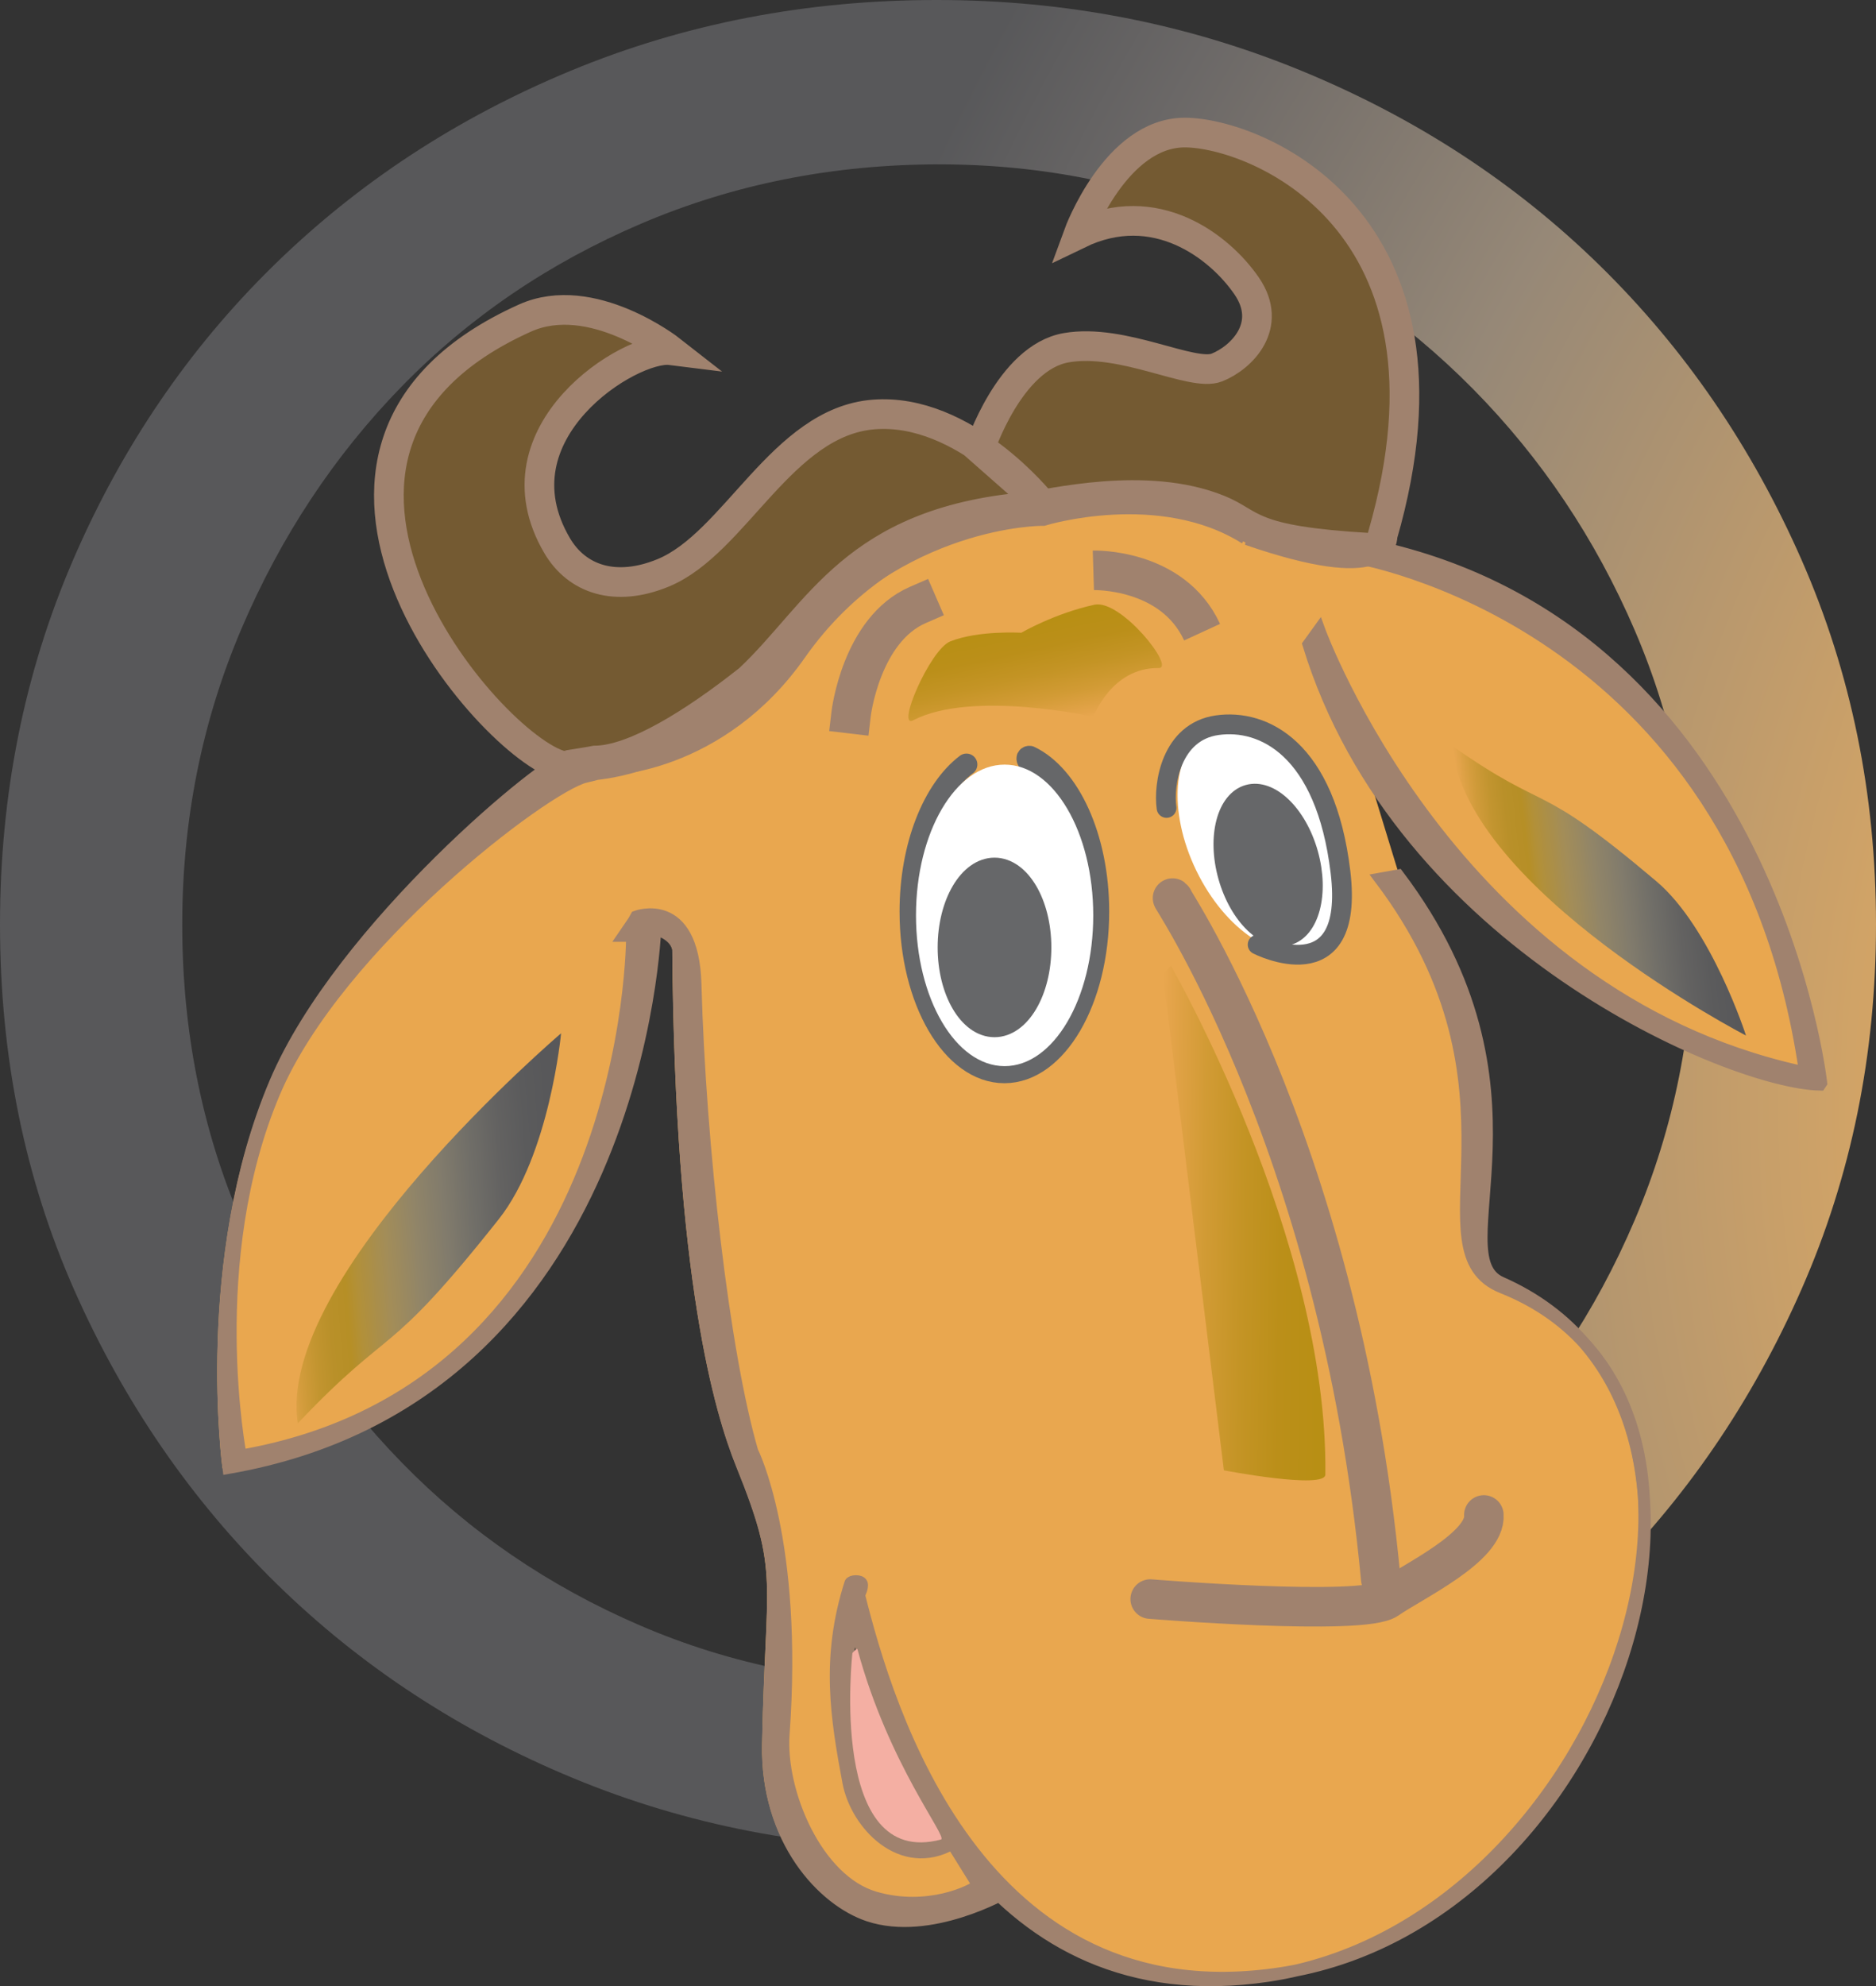 <?xml version="1.0" encoding="UTF-8" standalone="no"?>
<!-- Generator: Adobe Illustrator 12.0.1, SVG Export Plug-In . SVG Version: 6.00 Build 51448)  -->

<svg
   xmlns:dc="http://purl.org/dc/elements/1.1/"
   xmlns:cc="http://creativecommons.org/ns#"
   xmlns:rdf="http://www.w3.org/1999/02/22-rdf-syntax-ns#"
   xmlns:svg="http://www.w3.org/2000/svg"
   xmlns="http://www.w3.org/2000/svg"
   xmlns:xlink="http://www.w3.org/1999/xlink"
   xmlns:sodipodi="http://sodipodi.sourceforge.net/DTD/sodipodi-0.dtd"
   xmlns:inkscape="http://www.inkscape.org/namespaces/inkscape"
   version="1.1"
   id="Calque_1"
   width="69.513"
   height="73.552"
   viewBox="0 0 69.513 73.552"
   overflow="visible"
   enable-background="new 0 0 418 100.871"
   xml:space="preserve"
   inkscape:version="0.47 r22583"
   sodipodi:docname="logo-ofset.svg"
   style="overflow:visible"
   inkscape:export-filename="/home/georgesk/tex/minidebconf2010/media-vifs/logo-ofset.png"
   inkscape:export-xdpi="300"
   inkscape:export-ydpi="300"><rect x="0" y="0" width="69.513" height="73.552" fill="#333333" stroke="none"/><defs
   id="defs312"><inkscape:perspective
   sodipodi:type="inkscape:persp3d"
   inkscape:vp_x="0 : 50.435501 : 1"
   inkscape:vp_y="0 : 1000 : 0"
   inkscape:vp_z="418 : 50.435501 : 1"
   inkscape:persp3d-origin="209 : 33.623667 : 1"
   id="perspective316" />
	<linearGradient
   y2="45.211"
   x2="418"
   y1="45.211"
   x1="0"
   gradientUnits="userSpaceOnUse"
   id="XMLID_8_">
		<stop
   id="stop6"
   style="stop-color:#FADDAB"
   offset="0.006" />
		<stop
   id="stop8"
   style="stop-color:#FBE6BF"
   offset="0.036" />
		<stop
   id="stop10"
   style="stop-color:#FFF3DB"
   offset="0.085" />
		<stop
   id="stop12"
   style="stop-color:#FFF7E5"
   offset="0.112" />
		<stop
   id="stop14"
   style="stop-color:#FDF1DB"
   offset="0.172" />
		<stop
   id="stop16"
   style="stop-color:#F8DDB8"
   offset="0.402" />
		<stop
   id="stop18"
   style="stop-color:#F4CE9F"
   offset="0.617" />
		<stop
   id="stop20"
   style="stop-color:#F2C58F"
   offset="0.81" />
		<stop
   id="stop22"
   style="stop-color:#F1C289"
   offset="0.961" />
	</linearGradient>
	
	<linearGradient
   y2="13.364"
   x2="418"
   y1="13.364"
   x1="0"
   gradientUnits="userSpaceOnUse"
   id="XMLID_9_">
		<stop
   id="stop27"
   style="stop-color:#F2BE78"
   offset="0" />
		<stop
   id="stop29"
   style="stop-color:#F8D39B"
   offset="0.039" />
		<stop
   id="stop31"
   style="stop-color:#FCE2B5"
   offset="0.076" />
		<stop
   id="stop33"
   style="stop-color:#FEEBC5"
   offset="0.109" />
		<stop
   id="stop35"
   style="stop-color:#FFEECB"
   offset="0.135" />
		<stop
   id="stop37"
   style="stop-color:#FEE8C1"
   offset="0.173" />
		<stop
   id="stop39"
   style="stop-color:#F9D5A1"
   offset="0.322" />
		<stop
   id="stop41"
   style="stop-color:#F4C688"
   offset="0.477" />
		<stop
   id="stop43"
   style="stop-color:#F1BC76"
   offset="0.637" />
		<stop
   id="stop45"
   style="stop-color:#F0B56B"
   offset="0.807" />
		<stop
   id="stop47"
   style="stop-color:#EFB368"
   offset="1" />
	</linearGradient>
	
	
	
	
	
<linearGradient
   inkscape:collect="always"
   xlink:href="#XMLID_11_"
   id="linearGradient3284"
   gradientUnits="userSpaceOnUse"
   gradientTransform="matrix(0.729,-0.157,0.168,0.779,7.101,-46.881)"
   x1="71.23"
   y1="123.504"
   x2="71.23"
   y2="118.426" /><linearGradient
   inkscape:collect="always"
   xlink:href="#XMLID_12_"
   id="linearGradient3286"
   gradientUnits="userSpaceOnUse"
   gradientTransform="matrix(1,0.013,-0.013,1,-1.526,0.269)"
   x1="86.349"
   y1="55.113"
   x2="92.599"
   y2="55.113" /><linearGradient
   inkscape:collect="always"
   xlink:href="#XMLID_13_"
   id="linearGradient3288"
   gradientUnits="userSpaceOnUse"
   gradientTransform="matrix(1.17,-0.14,0.101,0.843,-20.816,-19.693)"
   x1="91.635"
   y1="91.682"
   x2="99.744"
   y2="91.682" /><linearGradient
   inkscape:collect="always"
   xlink:href="#XMLID_14_"
   id="linearGradient3290"
   gradientUnits="userSpaceOnUse"
   gradientTransform="matrix(1.179,-0.097,-0.07,-0.846,-1405.351,457.221)"
   x1="1254.92"
   y1="329.89"
   x2="1264.147"
   y2="329.89" />
		<radialGradient
   id="XMLID_10_"
   cx="151.062"
   cy="52.224"
   r="84.971"
   gradientUnits="userSpaceOnUse">
			<stop
   offset="0.067"
   style="stop-color:#F8E3C8"
   id="stop56" />
			<stop
   offset="0.376"
   style="stop-color:#E9A74F"
   id="stop58" />
			<stop
   offset="0.487"
   style="stop-color:#D0A367"
   id="stop60" />
			<stop
   offset="0.727"
   style="stop-color:#968877"
   id="stop62" />
			<stop
   offset="0.896"
   style="stop-color:#6B6867"
   id="stop64" />
			<stop
   offset="0.978"
   style="stop-color:#58585A"
   id="stop66" />
		</radialGradient>
		
		
	<radialGradient
   inkscape:collect="always"
   xlink:href="#XMLID_10_"
   id="radialGradient3367"
   gradientUnits="userSpaceOnUse"
   cx="151.062"
   cy="52.224"
   r="84.971"
   gradientTransform="translate(-41.15,-11.203)" /></defs><sodipodi:namedview
   pagecolor="#ffffff"
   bordercolor="#666666"
   borderopacity="1"
   objecttolerance="10"
   gridtolerance="10"
   guidetolerance="10"
   inkscape:pageopacity="0"
   inkscape:pageshadow="2"
   inkscape:window-width="640"
   inkscape:window-height="492"
   id="namedview310"
   showgrid="false"
   inkscape:zoom="1.8168246"
   inkscape:cx="76.426668"
   inkscape:cy="49.56959"
   inkscape:window-x="0"
   inkscape:window-y="27"
   inkscape:window-maximized="0"
   inkscape:current-layer="Calque_1" />
<g
   id="g3392"><path
     sodipodi:nodetypes="cscsssssssssssssccssssssssssscsssc"
     style="fill:url(#radialGradient3367)"
     id="path68"
     d="m 66.756,47.736 c -1.839,4.185 -4.328,7.814 -7.465,10.889 -3.138,3.075 -6.815,5.484 -11.031,7.229 -4.215,1.742 -8.701,2.614 -13.455,2.614 -4.818,0 -9.335,-0.872 -13.55,-2.614 C 17.038,64.11 13.361,61.701 10.223,58.625 7.085,55.551 4.598,51.937 2.757,47.784 0.918,43.633 0,39.115 0,34.234 0,29.417 0.903,24.915 2.71,20.731 4.517,16.547 6.989,12.918 10.127,9.843 c 3.138,-3.074 6.815,-5.482 11.031,-7.227 C 25.373,0.872 29.889,-4.1919754e-7 34.709,-4.1919754e-7 c 4.754,0 9.255,0.872 13.502,2.616 4.247,1.744 7.94,4.152 11.078,7.227 C 62.427,12.919 64.915,16.548 66.754,20.731 c 1.839,4.185 2.759,8.687 2.759,13.503 0.002,4.819 -0.918,9.319 -2.757,13.502 z m -6.18,-24.389 c -1.458,-3.392 -3.456,-6.371 -5.991,-8.939 -2.535,-2.567 -5.5,-4.596 -8.892,-6.086 -3.393,-1.489 -7.021,-2.235 -10.887,-2.235 -3.931,0 -7.608,0.73 -11.032,2.188 -3.423,1.458 -6.386,3.471 -8.89,6.038 -2.505,2.568 -4.486,5.564 -5.944,8.987 -1.458,3.423 -2.187,7.068 -2.187,10.935 0,3.931 0.728,7.592 2.187,10.985 1.458,3.391 3.438,6.371 5.944,8.938 2.504,2.568 5.45,4.58 8.842,6.039 3.393,1.459 7.053,2.187 10.985,2.187 3.867,0 7.513,-0.743 10.936,-2.235 3.424,-1.489 6.403,-3.503 8.938,-6.038 2.536,-2.536 4.533,-5.515 5.991,-8.938 1.458,-3.424 2.187,-7.069 2.187,-10.936 0,-3.867 -0.73,-7.499 -2.187,-10.89 z" /><g
     transform="translate(-41.15,-11.203)"
     id="g70">
			<g
   id="g72">
				<g
   id="g74">
					<path
   style="fill:#e9a74f"
   id="path76"
   d="m 92.986,43.583 -0.246,0.045 c 5.952,7.876 1.527,14.073 3.816,15.079 10.473,4.607 4.304,23.719 -8.212,25.58 l -0.426,0.092 C 77.51,85.928 73.876,76.047 72.586,71.32 c -0.09,-0.331 -0.61,2.85 0.021,5.778 0.371,1.723 1.889,3.074 3.611,2.037 l 2,2.147 c 0,0 -2.816,1.631 -5.105,0.868 -1.672,-0.558 -3.794,-2.778 -3.724,-6.35 0.122,-6.228 0.672,-6.288 -0.969,-10.34 -0.784,-1.938 -2.264,-6.873 -2.358,-19.087 0,0 -0.028,-0.418 -0.611,-0.671 -0.446,-0.195 -0.236,-0.137 -0.236,-0.137 0,0 -0.526,17.354 -15.82,20.01 0,0 -1.053,-7.715 1.74,-14.286 2.437,-5.733 10.172,-12.088 10.898,-12.088 0,0 0.805,-0.126 0.916,-0.153 1.343,0 3.479,-1.312 5.525,-2.931 2.564,-2.411 3.907,-5.861 10.432,-6.456 0.846,-0.078 4.464,-1.03 7.304,0.115 1.363,0.552 0.991,1.133 5.494,1.396 L 92.13,31.5 c 14.449,3.336 16.285,19.813 16.285,19.813 l -0.045,0.068 C 105.073,51.32 92.802,46.162 90.329,34.915 l 2.657,8.668 z" />
					<path
   style="fill:none;stroke:#a0826e;stroke-width:1.465;stroke-linecap:round"
   id="path78"
   d="m 83.77,70.419 c 0,0 7.875,0.642 8.791,0 0.916,-0.642 3.663,-1.923 3.571,-3.114" />
					<path
   style="fill:none;stroke:#666769;stroke-width:0.808;stroke-linecap:round"
   id="path80"
   d="m 76.961,39.513 c -1.222,0.924 -2.075,3.015 -2.075,5.447 0,3.287 1.559,5.952 3.48,5.952 1.922,0 3.48,-2.665 3.48,-5.952 0,-2.732 -1.075,-5.033 -2.54,-5.733 -0.027,-0.013 -0.206,0.021 0.037,0.269 0.476,0.484 2.411,1.099 2.473,6.166" />
					<path
   style="fill:none;stroke:#a0826e;stroke-width:1.465;stroke-linecap:round"
   id="path82"
   d="m 84.625,44.496 c -0.516,-0.688 6.145,8.735 7.688,25.188" />
					<ellipse
   d="m 81.659,45.101 c 0,3.083 -1.47,5.583 -3.284,5.583 -1.814,0 -3.284,-2.5 -3.284,-5.583 0,-3.083 1.47,-5.583 3.284,-5.583 1.814,0 3.284,2.5 3.284,5.583 z"
   style="fill:#ffffff"
   sodipodi:ry="5.5830002"
   sodipodi:rx="3.2839999"
   sodipodi:cy="45.101002"
   sodipodi:cx="78.375"
   id="ellipse84"
   ry="5.583"
   rx="3.284"
   cy="45.101"
   cx="78.375" />
					
						<ellipse
   d="m 90.391,42.314 c 0,2.446 -1.169,4.429 -2.61,4.429 -1.441,0 -2.61,-1.983 -2.61,-4.429 0,-2.446 1.169,-4.429 2.61,-4.429 1.441,0 2.61,1.983 2.61,4.429 z"
   style="fill:#ffffff"
   sodipodi:ry="4.4289999"
   sodipodi:rx="2.6099999"
   sodipodi:cy="42.313999"
   sodipodi:cx="87.780998"
   id="ellipse86"
   ry="4.429"
   rx="2.61"
   cy="42.314"
   cx="87.781"
   transform="matrix(0.9,-0.437,0.437,0.9,-9.666,42.583)" />
					<ellipse
   d="m 79.74,46.288 c 0,1.634 -0.779,2.958 -1.74,2.958 -0.961,0 -1.74,-1.324 -1.74,-2.958 0,-1.634 0.779,-2.958 1.74,-2.958 0.961,0 1.74,1.324 1.74,2.958 z"
   style="fill:#666769;stroke:#666769;stroke-width:0.733"
   sodipodi:ry="2.9579999"
   sodipodi:rx="1.74"
   sodipodi:cy="46.287998"
   sodipodi:cx="78"
   id="ellipse88"
   ry="2.958"
   rx="1.74"
   cy="46.288"
   cx="78" />
					
						<ellipse
   d="m 89.788,43.231 c 0,1.561 -0.744,2.826 -1.662,2.826 -0.918,0 -1.662,-1.265 -1.662,-2.826 0,-1.561 0.744,-2.826 1.662,-2.826 0.918,0 1.662,1.265 1.662,2.826 z"
   style="fill:#666769;stroke:#666769;stroke-width:0.5"
   sodipodi:ry="2.826"
   sodipodi:rx="1.6619999"
   sodipodi:cy="43.230999"
   sodipodi:cx="88.125999"
   id="ellipse90"
   ry="2.826"
   rx="1.662"
   cy="43.231"
   cx="88.126"
   transform="matrix(0.963,-0.27,0.27,0.963,-8.399,25.398)" />
					<path
   style="fill:#745a32;stroke:#a0826e;stroke-width:1.099"
   id="path92"
   d="m 87.462,30.858 c -3.297,-2.077 -7.692,-0.732 -7.692,-0.732 0,0 -5.43,-0.045 -9.461,5.014 -4.03,5.059 -8.334,4.418 -8.334,4.418 -2.656,-0.641 -12.18,-11.722 -1.374,-16.576 2.467,-1.109 5.403,1.19 5.403,1.19 -1.465,-0.183 -6.685,3.022 -4.212,7.234 0.732,1.248 2.159,1.743 3.938,1.008 2.656,-1.099 4.396,-5.586 7.784,-5.861 3.388,-0.275 6.227,3.296 6.227,3.296 l -2.289,-2.015 c 0,0 1.099,-3.388 3.205,-3.754 2.106,-0.366 4.67,1.099 5.586,0.732 0.916,-0.366 2.106,-1.557 1.099,-3.022 -1.008,-1.465 -3.388,-3.296 -6.228,-1.923 0,0 1.374,-3.755 3.938,-3.755 2.564,0 10.714,3.205 7.326,14.927 -0.001,0.002 0.213,1.588 -4.916,-0.181 z" />
					<path
   style="fill:#a0826e;stroke:#a0826e;stroke-width:0.44"
   id="path94"
   d="m 78.435,81.273 c 0,0 -2.816,1.63 -5.105,0.867 -1.672,-0.559 -3.794,-2.779 -3.724,-6.35 0.122,-6.227 0.672,-6.287 -0.969,-10.34 -0.784,-1.938 -2.264,-6.873 -2.358,-19.087 0,0 -0.028,-0.418 -0.611,-0.671 -0.446,-0.195 -0.236,-0.137 -0.236,-0.137 0,0 -0.526,17.354 -15.82,20.01 0,0 -1.053,-7.714 1.74,-14.286 2.437,-5.733 10.172,-12.088 10.898,-12.088 0,0 0.805,-0.126 0.916,-0.153 1.343,0 3.479,-1.312 5.525,-2.931 2.564,-2.411 3.907,-5.861 10.432,-6.456 0.846,-0.078 4.464,-1.03 7.304,0.115 1.363,0.552 0.991,1.133 5.494,1.396 l 0.428,0.326 c 14.449,3.336 16.285,19.814 16.285,19.814 l -0.045,0.068 C 105.292,51.307 93.021,46.15 89.632,35.069 l 0.397,-0.55 c 0,0 4.885,13.492 17.827,16.36 l 0.16,-0.068 c -2.48,-16.72 -16.713,-18.97 -16.713,-18.97 0,0 -1.939,0.183 -4.075,-0.824 -2.908,-1.9 -7.052,-0.824 -7.052,-0.824 0,0 -5.724,0.023 -9.386,5.243 -2.892,4.121 -7.12,4.441 -7.83,4.212 -0.709,-0.229 -0.115,0.321 -0.115,0.321 -1.511,0.366 -9.2,6.216 -11.523,11.677 -2.66,6.262 -1.252,13.461 -1.252,13.461 14.569,-2.531 14.5,-19.247 14.5,-19.247 h -0.314 l 0.375,-0.549 0.092,-0.167 c 0,0 2.106,-0.794 2.198,2.503 0.167,6.023 1.038,13.645 2.106,17.308 0,0 1.679,3.297 1.16,10.471 -0.154,2.136 1.221,5.418 3.389,6.044 1.944,0.563 3.602,-0.244 3.815,-0.458 l -0.955,-1.534 c -1.88,1.068 -3.561,-0.725 -3.852,-2.277 -0.444,-2.37 -0.811,-4.608 0.074,-7.371 0.028,-0.09 0.379,-0.116 0.426,0.02 0.047,0.135 -0.103,0.412 -0.1,0.422 1.043,4.167 4.41,15.67 15.578,14.008 12.516,-1.861 18.685,-20.973 8.212,-25.58 -2.289,-1.008 2.136,-7.205 -3.816,-15.08 l -0.671,0.121 c 5.952,7.876 1.16,13.799 4.533,15.143 10.63,4.232 3.832,23.627 -8.684,25.488 -10.408,1.549 -14.042,-8.332 -15.332,-13.06 -0.09,-0.331 -0.61,2.849 0.021,5.778 0.371,1.723 1.889,3.074 3.611,2.037 l 1.999,2.146 z" />
					<path
   style="fill:none;stroke:#666769;stroke-width:0.733;stroke-linecap:round"
   id="path96"
   d="m 87.75,46.184 c 0,0 3.616,1.854 3.07,-2.688 -0.549,-4.579 -2.86,-5.682 -4.57,-5.437 -1.71,0.243 -1.997,2.207 -1.875,3.063" />
					<g
   id="g98">
						<g
   id="g100">
							<path
   style="fill:#666769;stroke:#a0826e;stroke-width:1.465"
   id="path102"
   d="m 81.663,32.323 c 0,0 2.931,-0.091 4.029,2.29" />
						</g>
						<path
   style="fill:#666769;stroke:#a0826e;stroke-width:1.465;stroke-linecap:square"
   id="path104"
   d="m 72.688,37.634 c 0,0 0.366,-3.114 2.472,-4.029" />
					</g>
				</g>
				
					<linearGradient
   gradientTransform="matrix(0.729,-0.157,0.168,0.779,7.101,-46.881)"
   y2="118.426"
   x2="71.23"
   y1="123.504"
   x1="71.23"
   gradientUnits="userSpaceOnUse"
   id="XMLID_11_">
					<stop
   id="stop107"
   style="stop-color:#E9A74F"
   offset="0.006" />
					<stop
   id="stop109"
   style="stop-color:#E5A44B"
   offset="0.042" />
					<stop
   id="stop111"
   style="stop-color:#D29B35"
   offset="0.263" />
					<stop
   id="stop113"
   style="stop-color:#C49425"
   offset="0.488" />
					<stop
   id="stop115"
   style="stop-color:#BB8F19"
   offset="0.718" />
					<stop
   id="stop117"
   style="stop-color:#B88F14"
   offset="0.961" />
				</linearGradient>
				<path
   style="fill:url(#linearGradient3284)"
   id="path119"
   d="m 76.359,34.956 c 1.045,-0.417 2.632,-0.321 2.632,-0.321 0,0 1.239,-0.719 2.712,-1.038 0.983,-0.212 3.012,2.355 2.383,2.345 -1.752,-0.029 -2.419,1.804 -2.419,1.804 0,0 -4.5,-1 -6.673,0.128 -0.664,0.345 0.622,-2.623 1.365,-2.918 z" />
				
					<linearGradient
   gradientTransform="matrix(1,0.013,-0.013,1,-1.526,0.269)"
   y2="55.113"
   x2="92.599"
   y1="55.113"
   x1="86.349"
   gradientUnits="userSpaceOnUse"
   id="XMLID_12_">
					<stop
   id="stop122"
   style="stop-color:#E9A74F"
   offset="0.006" />
					<stop
   id="stop124"
   style="stop-color:#E5A44B"
   offset="0.042" />
					<stop
   id="stop126"
   style="stop-color:#D29B35"
   offset="0.263" />
					<stop
   id="stop128"
   style="stop-color:#C49425"
   offset="0.488" />
					<stop
   id="stop130"
   style="stop-color:#BB8F19"
   offset="0.718" />
					<stop
   id="stop132"
   style="stop-color:#B88F14"
   offset="0.961" />
				</linearGradient>
				<path
   style="fill:url(#linearGradient3286)"
   id="path134"
   d="m 84.534,46.961 c 0,0 5.834,10.131 5.725,18.849 -0.007,0.559 -3.76,-0.158 -3.76,-0.158 l -2.258,-18.36 0.293,-0.331 z" />
				
					<linearGradient
   gradientTransform="matrix(1.17,-0.14,0.101,0.843,-20.816,-19.693)"
   y2="91.682"
   x2="99.744"
   y1="91.682"
   x1="91.635"
   gradientUnits="userSpaceOnUse"
   id="XMLID_13_">
					<stop
   id="stop137"
   style="stop-color:#E9A74F"
   offset="0.006" />
					<stop
   id="stop139"
   style="stop-color:#E8A64F"
   offset="0.006" />
					<stop
   id="stop141"
   style="stop-color:#D39C3C"
   offset="0.063" />
					<stop
   id="stop143"
   style="stop-color:#C39530"
   offset="0.12" />
					<stop
   id="stop145"
   style="stop-color:#B99029"
   offset="0.179" />
					<stop
   id="stop147"
   style="stop-color:#B68F26"
   offset="0.242" />
					<stop
   id="stop149"
   style="stop-color:#B29039"
   offset="0.283" />
					<stop
   id="stop151"
   style="stop-color:#A38D58"
   offset="0.389" />
					<stop
   id="stop153"
   style="stop-color:#918568"
   offset="0.494" />
					<stop
   id="stop155"
   style="stop-color:#817B6C"
   offset="0.598" />
					<stop
   id="stop157"
   style="stop-color:#706E68"
   offset="0.699" />
					<stop
   id="stop159"
   style="stop-color:#636261"
   offset="0.798" />
					<stop
   id="stop161"
   style="stop-color:#5B5B5C"
   offset="0.892" />
					<stop
   id="stop163"
   style="stop-color:#58585A"
   offset="0.978" />
				</linearGradient>
				<path
   style="fill:url(#linearGradient3288)"
   id="path165"
   d="m 102.522,43.836 c 2.042,1.726 3.324,5.715 3.324,5.715 0,0 -10.322,-5.342 -10.907,-10.741 3.731,2.616 3.016,1.164 7.583,5.026 z" />
				
					<linearGradient
   gradientTransform="matrix(1.179,-0.097,-0.07,-0.846,-1405.351,457.221)"
   y2="329.89"
   x2="1264.147"
   y1="329.89"
   x1="1254.92"
   gradientUnits="userSpaceOnUse"
   id="XMLID_14_">
					<stop
   id="stop168"
   style="stop-color:#E9A74F"
   offset="0.006" />
					<stop
   id="stop170"
   style="stop-color:#E8A64F"
   offset="0.006" />
					<stop
   id="stop172"
   style="stop-color:#D39C3C"
   offset="0.063" />
					<stop
   id="stop174"
   style="stop-color:#C39530"
   offset="0.12" />
					<stop
   id="stop176"
   style="stop-color:#B99029"
   offset="0.179" />
					<stop
   id="stop178"
   style="stop-color:#B68F26"
   offset="0.242" />
					<stop
   id="stop180"
   style="stop-color:#B29039"
   offset="0.283" />
					<stop
   id="stop182"
   style="stop-color:#A38D58"
   offset="0.389" />
					<stop
   id="stop184"
   style="stop-color:#918568"
   offset="0.494" />
					<stop
   id="stop186"
   style="stop-color:#817B6C"
   offset="0.598" />
					<stop
   id="stop188"
   style="stop-color:#706E68"
   offset="0.699" />
					<stop
   id="stop190"
   style="stop-color:#636261"
   offset="0.798" />
					<stop
   id="stop192"
   style="stop-color:#5B5B5C"
   offset="0.892" />
					<stop
   id="stop194"
   style="stop-color:#58585A"
   offset="0.978" />
				</linearGradient>
				<path
   style="fill:url(#linearGradient3290)"
   id="path196"
   d="m 59.629,56.354 c 1.891,-2.386 2.311,-6.886 2.311,-6.886 0,0 -10.602,9.029 -9.755,14.441 3.578,-3.762 3.213,-2.218 7.444,-7.555 z" />
			</g>
			<path
   style="fill:#f4afa3"
   id="path198"
   d="m 72.735,72.418 c 0,0 -0.906,8.016 3.281,6.906 0.275,-0.072 -1.938,-2.766 -3.094,-7.047 -0.016,-0.06 -0.187,0.141 -0.187,0.141 z" />
		</g></g>
</svg>